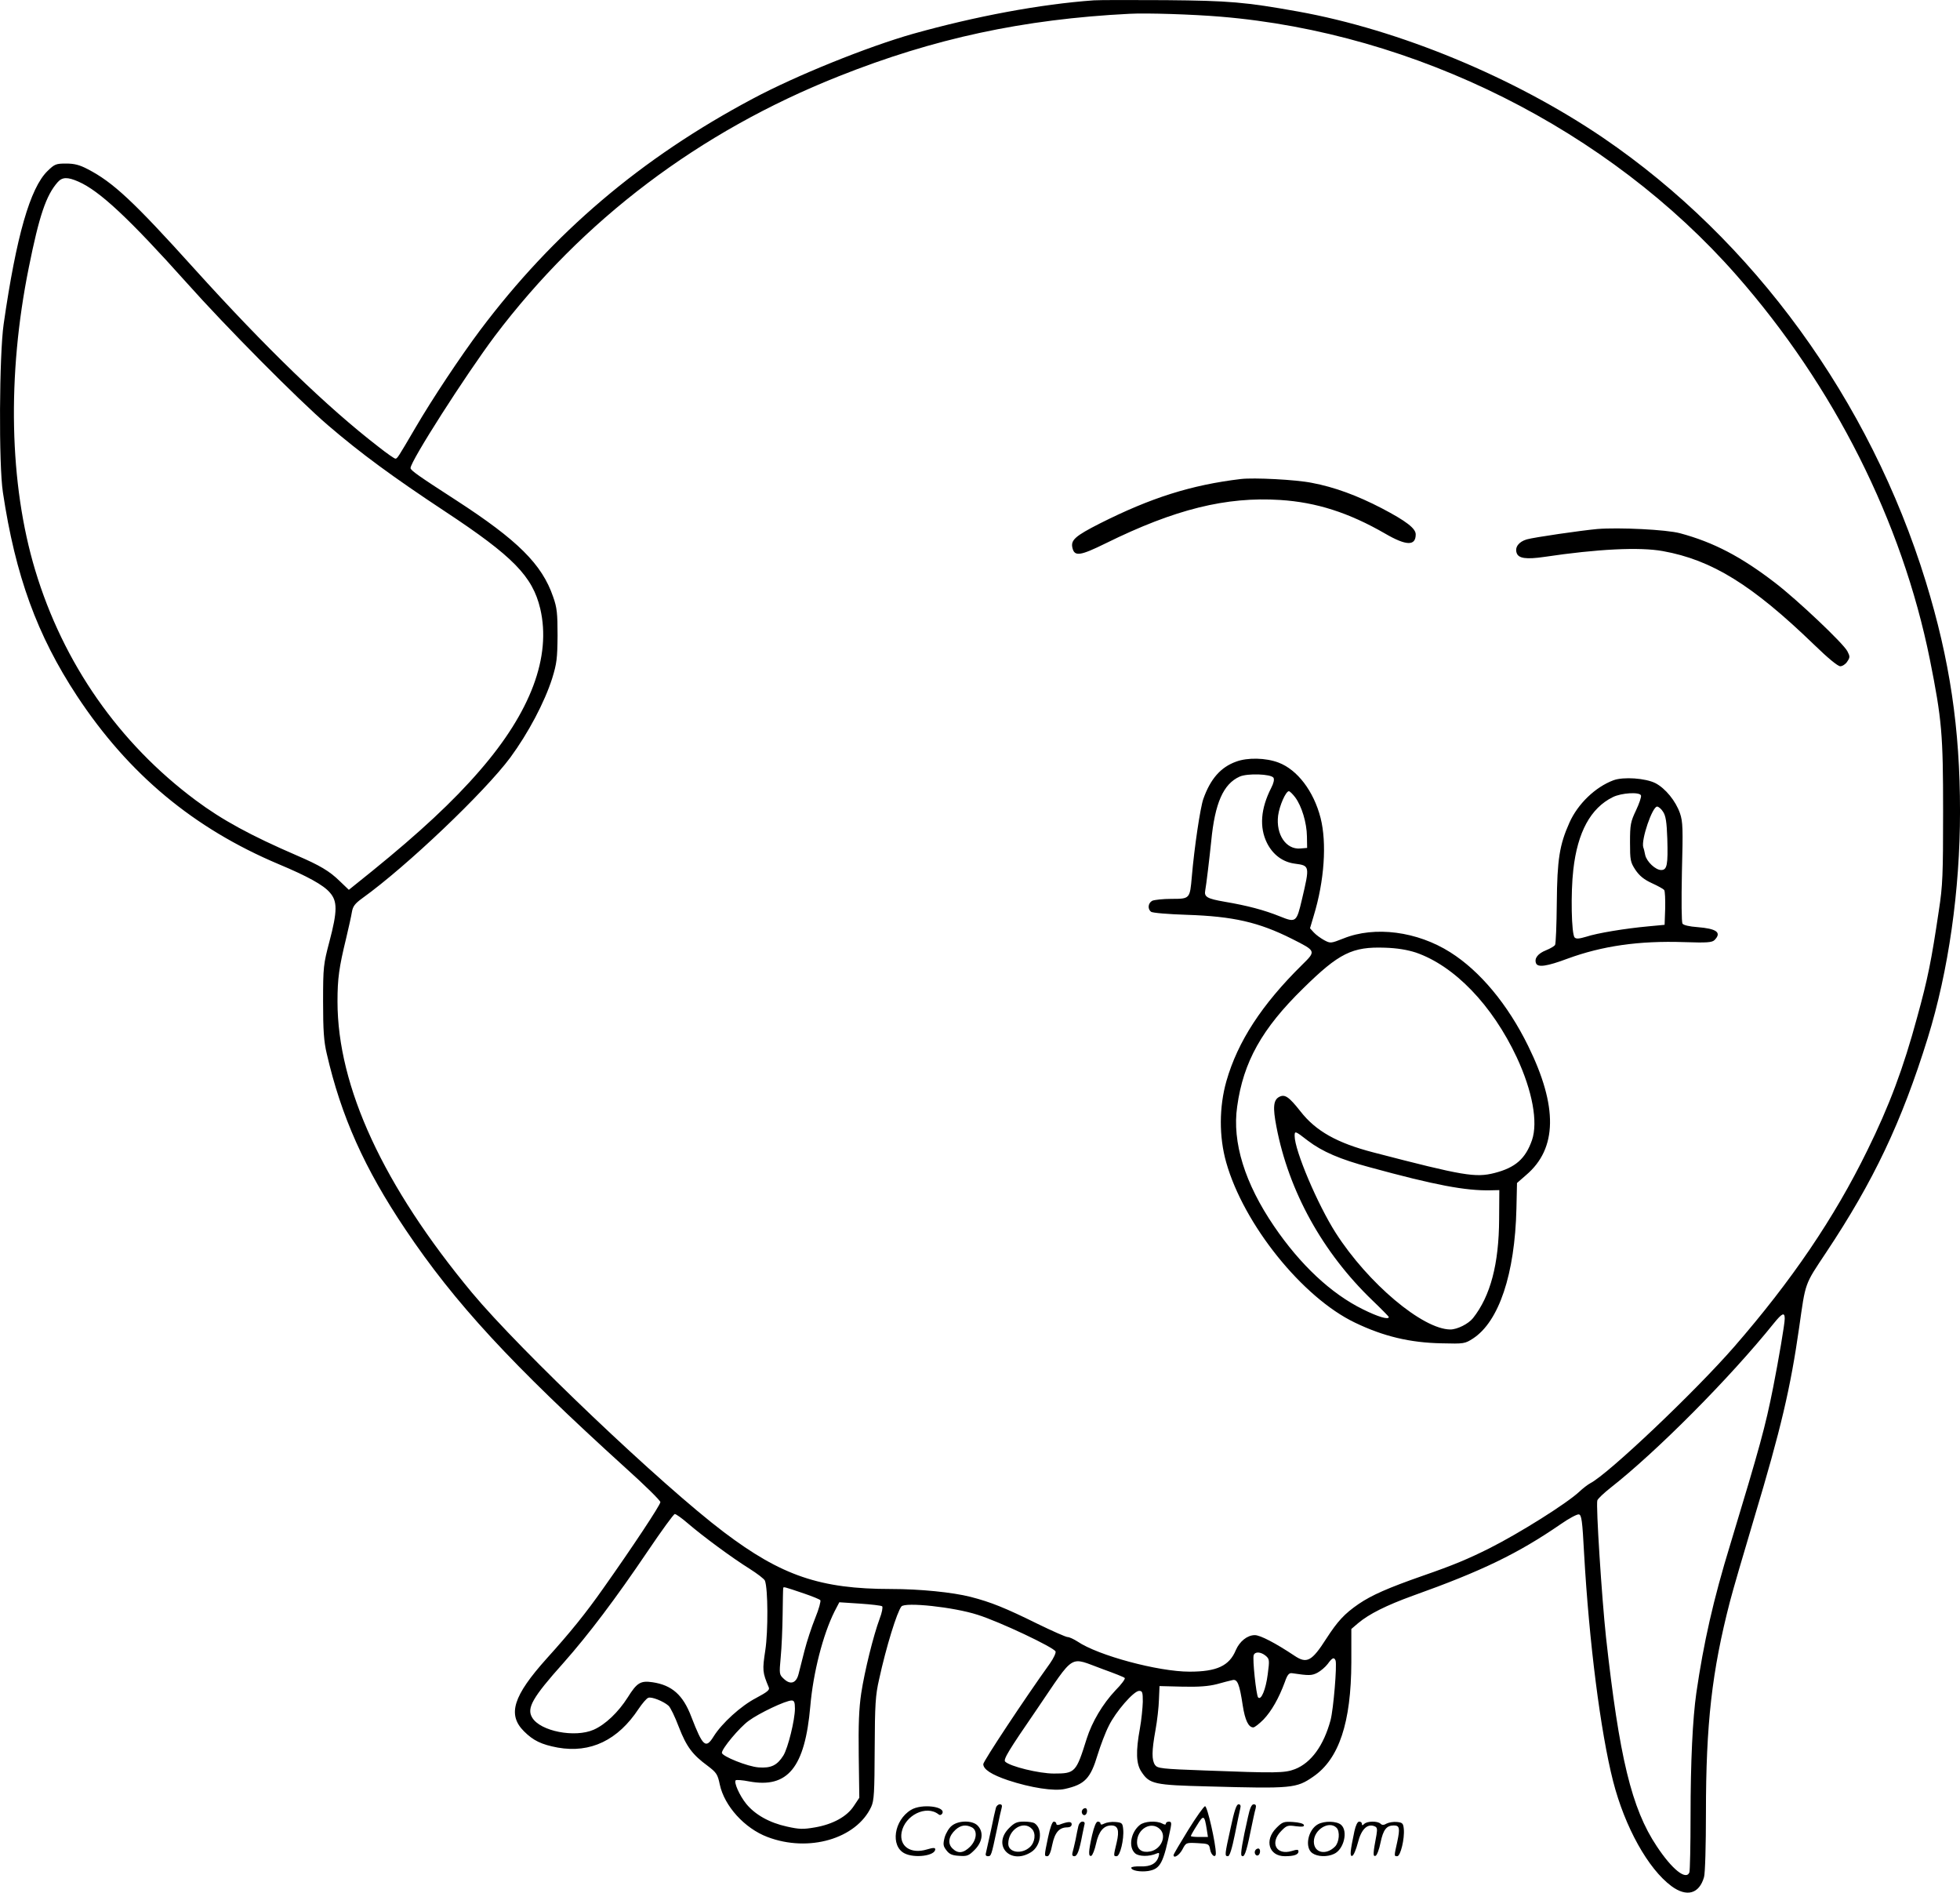 <?xml version="1.0" encoding="UTF-8"?>
<svg xmlns="http://www.w3.org/2000/svg" version="1.0" viewBox="0 0 1019.798 984.513" preserveAspectRatio="xMidYMid meet">
  <g transform="translate(-94.395,1088.579) scale(0.1,-0.1)" fill="#000000" stroke="none">
    <path d="M6635 10884 c-279 -20 -615 -83 -940 -174 -236 -67 -609 -217 -835 -338 -581 -309 -1037 -697 -1418 -1204 -101 -135 -249 -357 -337 -508 -92 -157 -94 -160 -104 -160 -5 0 -44 27 -87 61 -266 205 -587 515 -961 929 -314 348 -421 448 -553 516 -42 22 -69 29 -112 29 -53 0 -60 -3 -97 -39 -90 -88 -162 -337 -228 -796 -23 -160 -26 -732 -4 -875 65 -434 178 -744 386 -1060 268 -406 606 -688 1050 -875 148 -62 232 -108 265 -147 40 -45 40 -96 -2 -255 -31 -118 -33 -131 -33 -313 0 -149 4 -207 19 -270 75 -326 196 -597 409 -914 257 -383 550 -701 1149 -1244 98 -88 178 -167 178 -175 0 -15 -148 -238 -296 -447 -92 -131 -172 -230 -295 -366 -175 -195 -206 -292 -119 -379 49 -49 91 -69 176 -85 170 -30 313 38 421 202 19 28 41 54 50 57 17 7 79 -18 105 -41 10 -8 34 -58 54 -111 40 -103 71 -144 150 -202 46 -35 52 -44 63 -97 24 -112 129 -228 248 -273 215 -82 463 -9 540 157 15 33 17 74 18 303 1 230 4 278 23 360 37 170 93 350 116 379 19 24 272 -3 396 -43 115 -36 398 -170 406 -191 3 -7 -10 -35 -29 -62 -132 -184 -347 -509 -347 -524 0 -27 43 -55 129 -84 118 -39 240 -58 296 -45 103 23 133 54 170 178 15 48 40 115 58 150 36 74 130 182 158 182 17 0 19 -7 19 -57 -1 -32 -7 -94 -15 -138 -22 -120 -20 -185 8 -226 42 -64 66 -69 348 -76 436 -12 458 -10 546 51 134 92 197 281 198 595 l0 173 35 30 c57 48 147 93 285 143 361 129 548 220 769 372 43 30 86 53 95 51 14 -3 18 -33 27 -203 26 -460 85 -926 151 -1185 61 -238 182 -456 304 -546 79 -58 144 -40 169 47 6 19 10 169 10 334 0 464 31 737 125 1100 14 55 71 250 126 434 140 466 189 677 234 991 34 239 27 220 140 390 247 371 393 678 529 1116 108 349 168 768 168 1179 0 431 -53 788 -178 1195 -291 944 -896 1776 -1679 2309 -464 315 -1060 562 -1588 657 -274 49 -356 56 -687 59 -179 1 -347 1 -375 -1z m660 -85 c1013 -84 2019 -588 2684 -1345 508 -578 861 -1281 1006 -1998 63 -315 69 -391 69 -791 0 -329 -2 -386 -22 -515 -39 -263 -58 -357 -113 -556 -72 -266 -145 -461 -260 -694 -172 -351 -392 -675 -692 -1020 -204 -234 -655 -662 -749 -710 -13 -7 -39 -27 -58 -45 -66 -61 -309 -214 -468 -294 -108 -54 -186 -87 -342 -141 -186 -65 -269 -102 -337 -148 -74 -51 -109 -89 -168 -180 -76 -119 -102 -132 -166 -89 -99 66 -178 107 -206 107 -39 0 -79 -32 -99 -78 -34 -82 -99 -112 -241 -112 -162 0 -476 84 -583 157 -19 12 -42 23 -51 23 -9 0 -79 31 -155 68 -170 84 -245 114 -350 141 -94 24 -264 41 -414 41 -368 0 -570 69 -870 296 -322 243 -1060 945 -1310 1245 -461 555 -700 1071 -700 1515 0 120 8 177 45 329 13 55 27 117 30 137 5 29 15 43 55 72 231 166 635 551 769 731 94 128 178 287 218 412 24 78 27 104 28 223 0 115 -3 145 -23 201 -58 170 -185 295 -504 502 -195 126 -238 156 -238 168 0 36 286 483 438 686 457 605 1064 1064 1790 1352 495 197 960 297 1512 325 91 5 332 -3 475 -15z m-5943 -858 c110 -48 264 -192 563 -526 206 -231 582 -610 735 -741 170 -146 339 -270 610 -449 353 -233 455 -337 495 -506 58 -249 -49 -536 -315 -842 -138 -160 -314 -323 -558 -521 l-123 -99 -47 45 c-54 53 -104 82 -222 133 -241 104 -390 185 -528 288 -399 297 -689 712 -835 1197 -135 449 -147 1012 -33 1575 54 269 90 375 150 443 24 27 51 28 108 3z m8878 -5915 c0 -27 -32 -214 -60 -356 -41 -207 -69 -308 -223 -817 -89 -290 -139 -513 -177 -774 -19 -133 -30 -356 -30 -641 0 -152 -3 -283 -6 -292 -17 -43 -90 15 -170 136 -131 196 -195 463 -264 1088 -22 206 -53 686 -45 711 3 9 34 38 68 65 240 188 622 572 851 857 43 53 56 58 56 23z m-5709 -1063 c80 -69 235 -183 322 -237 41 -26 78 -54 81 -63 16 -42 17 -261 2 -361 -16 -105 -15 -115 18 -194 6 -13 -8 -24 -66 -55 -79 -41 -178 -131 -221 -200 -41 -66 -56 -53 -116 102 -43 114 -101 165 -202 180 -62 9 -81 -2 -129 -79 -49 -77 -116 -141 -177 -168 -98 -43 -278 -8 -320 63 -30 49 1 104 163 285 131 148 270 332 439 582 71 105 134 192 140 192 6 0 36 -21 66 -47z m608 -367 c41 -14 78 -29 83 -34 4 -4 -7 -46 -26 -92 -19 -47 -44 -123 -56 -170 -12 -47 -26 -102 -31 -122 -12 -48 -42 -58 -76 -26 -25 23 -25 25 -17 113 5 50 9 149 10 220 1 72 2 134 3 139 1 9 1 9 110 -28z m405 -66 c4 -5 -1 -33 -13 -64 -33 -89 -78 -271 -96 -388 -12 -81 -15 -162 -13 -326 l3 -218 -28 -42 c-36 -56 -110 -96 -202 -112 -63 -11 -83 -10 -146 4 -92 20 -166 62 -212 118 -35 43 -66 113 -55 123 3 3 35 1 70 -6 201 -37 290 72 318 391 15 175 66 373 126 493 l25 48 107 -7 c59 -4 111 -10 116 -14z m1995 -257 c20 -17 21 -22 11 -97 -10 -78 -34 -137 -50 -120 -10 12 -30 201 -23 220 7 19 36 18 62 -3z m364 -25 c8 -24 -11 -253 -26 -310 -36 -133 -101 -222 -185 -255 -54 -21 -100 -21 -470 -7 -224 8 -245 11 -258 28 -18 26 -18 72 2 182 9 49 17 121 18 159 l3 70 119 -3 c85 -2 136 2 179 13 33 9 70 19 81 21 26 7 37 -19 54 -132 12 -77 30 -114 55 -114 7 0 31 19 53 41 42 44 80 111 111 195 13 38 22 48 37 46 89 -13 102 -13 132 2 17 9 42 30 54 46 24 33 33 37 41 18z m-1211 -45 c58 -21 110 -41 114 -46 4 -4 -17 -33 -48 -64 -67 -71 -122 -164 -150 -252 -55 -176 -60 -181 -171 -181 -77 0 -228 37 -253 62 -11 11 17 57 164 271 204 299 165 275 344 210z m-1602 -205 c0 -59 -36 -205 -60 -244 -32 -51 -64 -67 -129 -62 -57 4 -191 58 -191 76 0 22 91 131 139 166 54 40 193 106 224 106 13 0 17 -9 17 -42z M7400 8394 c-259 -31 -469 -98 -733 -231 -130 -66 -153 -87 -143 -128 11 -45 40 -41 174 25 359 177 626 243 907 225 188 -12 357 -66 546 -175 110 -64 159 -65 159 -4 0 31 -49 69 -177 136 -127 66 -246 110 -363 132 -84 17 -302 28 -370 20z M9255 8134 c-86 -8 -328 -43 -367 -54 -41 -12 -63 -40 -53 -70 9 -29 49 -35 145 -21 275 41 495 52 616 30 255 -46 464 -175 786 -486 72 -70 124 -113 137 -113 11 0 28 11 36 24 15 22 15 27 1 54 -21 41 -260 267 -376 356 -177 136 -320 211 -495 258 -71 19 -317 31 -430 22z M7376 6924 c-81 -29 -134 -90 -171 -194 -16 -45 -47 -253 -60 -405 -10 -115 -10 -115 -106 -115 -44 0 -89 -5 -100 -10 -22 -12 -25 -43 -6 -57 6 -6 91 -13 187 -16 240 -8 373 -38 546 -125 127 -64 126 -63 52 -136 -209 -206 -334 -398 -393 -604 -38 -134 -39 -289 -1 -423 91 -322 396 -702 669 -833 149 -72 288 -105 453 -108 115 -3 120 -2 162 25 135 88 218 335 226 676 l3 133 47 41 c163 138 166 357 11 672 -106 216 -250 389 -405 487 -172 109 -393 138 -556 72 -66 -26 -68 -26 -100 -9 -18 10 -42 27 -54 40 l-20 22 19 64 c56 183 69 380 36 510 -36 140 -121 251 -219 288 -66 25 -161 27 -220 5z m194 -84 c5 -9 1 -28 -12 -53 -55 -108 -62 -205 -22 -286 31 -62 83 -100 146 -108 77 -10 77 -12 36 -186 -28 -119 -31 -122 -115 -88 -82 33 -169 56 -287 76 -92 16 -108 25 -101 60 5 25 22 168 31 255 19 198 63 298 148 336 40 18 163 14 176 -6z m113 -102 c34 -46 60 -132 61 -203 l1 -60 -36 -3 c-74 -6 -127 73 -115 171 7 52 40 127 56 127 5 0 20 -15 33 -32z m627 -807 c201 -69 398 -273 526 -546 81 -174 111 -336 79 -430 -34 -97 -86 -143 -195 -171 -99 -25 -161 -15 -630 107 -189 49 -300 111 -380 214 -60 76 -81 90 -110 75 -31 -16 -34 -55 -15 -154 64 -337 241 -656 499 -904 47 -45 86 -85 86 -87 0 -16 -57 1 -135 40 -165 81 -326 232 -462 432 -152 223 -219 437 -192 623 32 232 129 405 344 615 186 183 255 217 425 211 64 -2 116 -11 160 -25z m-561 -979 c75 -57 168 -97 321 -138 340 -93 499 -123 630 -120 l45 1 -1 -150 c-1 -234 -45 -401 -136 -516 -24 -30 -82 -59 -118 -59 -144 1 -428 240 -596 502 -94 147 -214 429 -214 505 0 27 2 27 69 -25z M9339 6827 c-94 -35 -185 -122 -229 -220 -52 -116 -64 -192 -66 -419 -1 -114 -5 -212 -9 -218 -4 -6 -24 -18 -46 -27 -43 -17 -63 -42 -53 -68 9 -23 57 -16 164 24 180 66 371 94 607 86 119 -4 145 -2 158 11 38 39 11 59 -89 67 -42 3 -72 10 -78 18 -5 9 -6 116 -3 269 6 225 5 261 -10 305 -22 64 -76 130 -128 157 -52 26 -166 34 -218 15z m143 -79 c3 -7 -9 -42 -26 -78 -28 -59 -31 -74 -31 -166 0 -93 2 -103 28 -143 21 -31 44 -50 85 -69 31 -14 60 -30 65 -36 4 -6 6 -49 5 -96 l-3 -85 -85 -8 c-120 -11 -266 -35 -323 -54 -37 -11 -52 -12 -60 -4 -17 17 -21 233 -7 353 22 195 90 320 205 377 46 23 141 28 147 9z m115 -85 c14 -21 19 -53 22 -140 4 -136 -1 -163 -32 -163 -29 0 -75 43 -83 78 -3 15 -7 33 -10 40 -12 39 47 212 72 212 7 0 22 -12 31 -27z M6126 1483 c-3 -10 -15 -63 -26 -118 -12 -55 -24 -108 -26 -117 -4 -12 0 -18 10 -18 17 0 18 3 46 135 11 55 23 108 26 118 3 11 0 17 -10 17 -8 0 -17 -8 -20 -17z M7347 1377 c-31 -140 -32 -147 -14 -147 9 0 21 39 36 113 12 61 25 122 28 135 4 15 1 22 -9 22 -11 0 -22 -34 -41 -123z M7437 1433 c-29 -128 -40 -194 -33 -200 13 -13 24 14 45 118 12 58 24 115 28 127 4 16 1 22 -10 22 -11 0 -20 -20 -30 -67z M5684 1471 c-89 -54 -108 -188 -34 -226 52 -27 160 -13 160 21 0 9 -10 9 -44 -1 -83 -25 -144 16 -131 89 17 89 128 144 192 94 7 -6 14 -4 19 3 23 38 -107 54 -162 20z M7126 1366 c-42 -68 -76 -126 -76 -130 0 -20 30 -1 46 29 19 36 19 36 79 33 57 -3 60 -4 65 -32 5 -32 30 -49 30 -21 0 50 -44 245 -56 245 -6 0 -46 -56 -88 -124z m97 2 l6 -38 -45 0 c-24 0 -44 2 -44 5 0 3 14 28 32 56 34 56 39 54 51 -23z M6575 1470 c-8 -13 4 -32 16 -25 12 8 12 35 0 35 -6 0 -13 -4 -16 -10z M5897 1389 c-15 -11 -31 -38 -38 -61 -9 -36 -8 -45 9 -67 15 -20 29 -27 66 -29 42 -3 50 0 81 31 42 42 48 94 15 127 -27 27 -98 27 -133 -1z m104 -9 c30 -16 25 -66 -10 -101 -35 -34 -63 -37 -92 -8 -26 26 -19 64 17 97 27 24 54 28 85 12z M6194 1376 c-88 -88 5 -192 113 -126 54 32 65 122 19 152 -6 4 -31 8 -54 8 -37 0 -50 -6 -78 -34z m120 -5 c21 -23 15 -70 -12 -94 -43 -39 -112 -28 -112 18 0 75 81 124 124 76z M6397 1328 c-21 -100 -20 -98 -3 -98 8 0 18 22 25 60 13 63 36 90 78 90 14 0 23 6 23 16 0 16 -19 15 -64 -2 -9 -3 -16 -1 -16 5 0 6 -6 11 -13 11 -8 0 -19 -30 -30 -82z M6555 1388 c-3 -13 -10 -45 -15 -73 -6 -27 -13 -58 -16 -67 -3 -12 0 -18 10 -18 15 0 26 30 41 110 4 19 9 43 11 53 4 11 0 17 -10 17 -9 0 -18 -10 -21 -22z M6626 1339 c-19 -85 -20 -112 -4 -107 6 2 18 31 25 64 14 64 40 94 79 94 35 0 43 -25 28 -89 -17 -71 -17 -71 0 -71 18 0 39 89 34 140 -3 32 -6 35 -40 38 -20 2 -46 -2 -58 -8 -13 -7 -20 -7 -20 0 0 5 -6 10 -14 10 -9 0 -19 -25 -30 -71z M6874 1392 c-47 -38 -60 -115 -24 -147 19 -17 73 -18 112 -1 13 6 15 3 11 -13 -10 -38 -41 -56 -94 -54 -27 1 -49 -2 -49 -7 0 -15 47 -23 88 -17 64 11 79 39 117 225 5 25 3 32 -9 32 -9 0 -16 -5 -16 -10 0 -7 -6 -7 -19 0 -30 16 -94 12 -117 -8z m106 -22 c35 -35 6 -103 -50 -115 -43 -9 -70 9 -70 48 0 70 75 112 120 67z M7585 1377 c-64 -64 -39 -147 44 -147 48 0 71 8 71 25 0 10 -7 11 -35 2 -81 -24 -116 43 -54 105 27 28 34 30 75 24 34 -4 45 -3 42 7 -3 7 -26 13 -57 15 -48 3 -55 0 -86 -31z M7801 1396 c-52 -29 -70 -121 -29 -150 27 -19 77 -21 113 -4 51 23 74 118 37 151 -22 20 -87 22 -121 3z m97 -18 c19 -19 14 -76 -8 -98 -47 -47 -110 -33 -110 26 0 62 79 111 118 72z M7991 1360 c-22 -104 -25 -133 -11 -128 7 2 20 33 29 68 17 69 49 101 86 86 14 -5 16 -13 11 -44 -19 -100 -19 -115 -5 -110 7 2 19 33 26 69 14 67 31 89 69 89 30 0 33 -14 18 -85 -17 -76 -17 -75 0 -75 17 0 39 92 34 142 -3 29 -7 33 -35 36 -18 2 -42 -2 -54 -8 -15 -9 -24 -9 -32 -1 -15 15 -70 14 -85 -1 -9 -9 -12 -9 -12 0 0 7 -6 12 -14 12 -9 0 -18 -19 -25 -50z M7475 1260 c-8 -13 4 -32 16 -25 12 8 12 35 0 35 -6 0 -13 -4 -16 -10z"></path>
  </g>
</svg>
